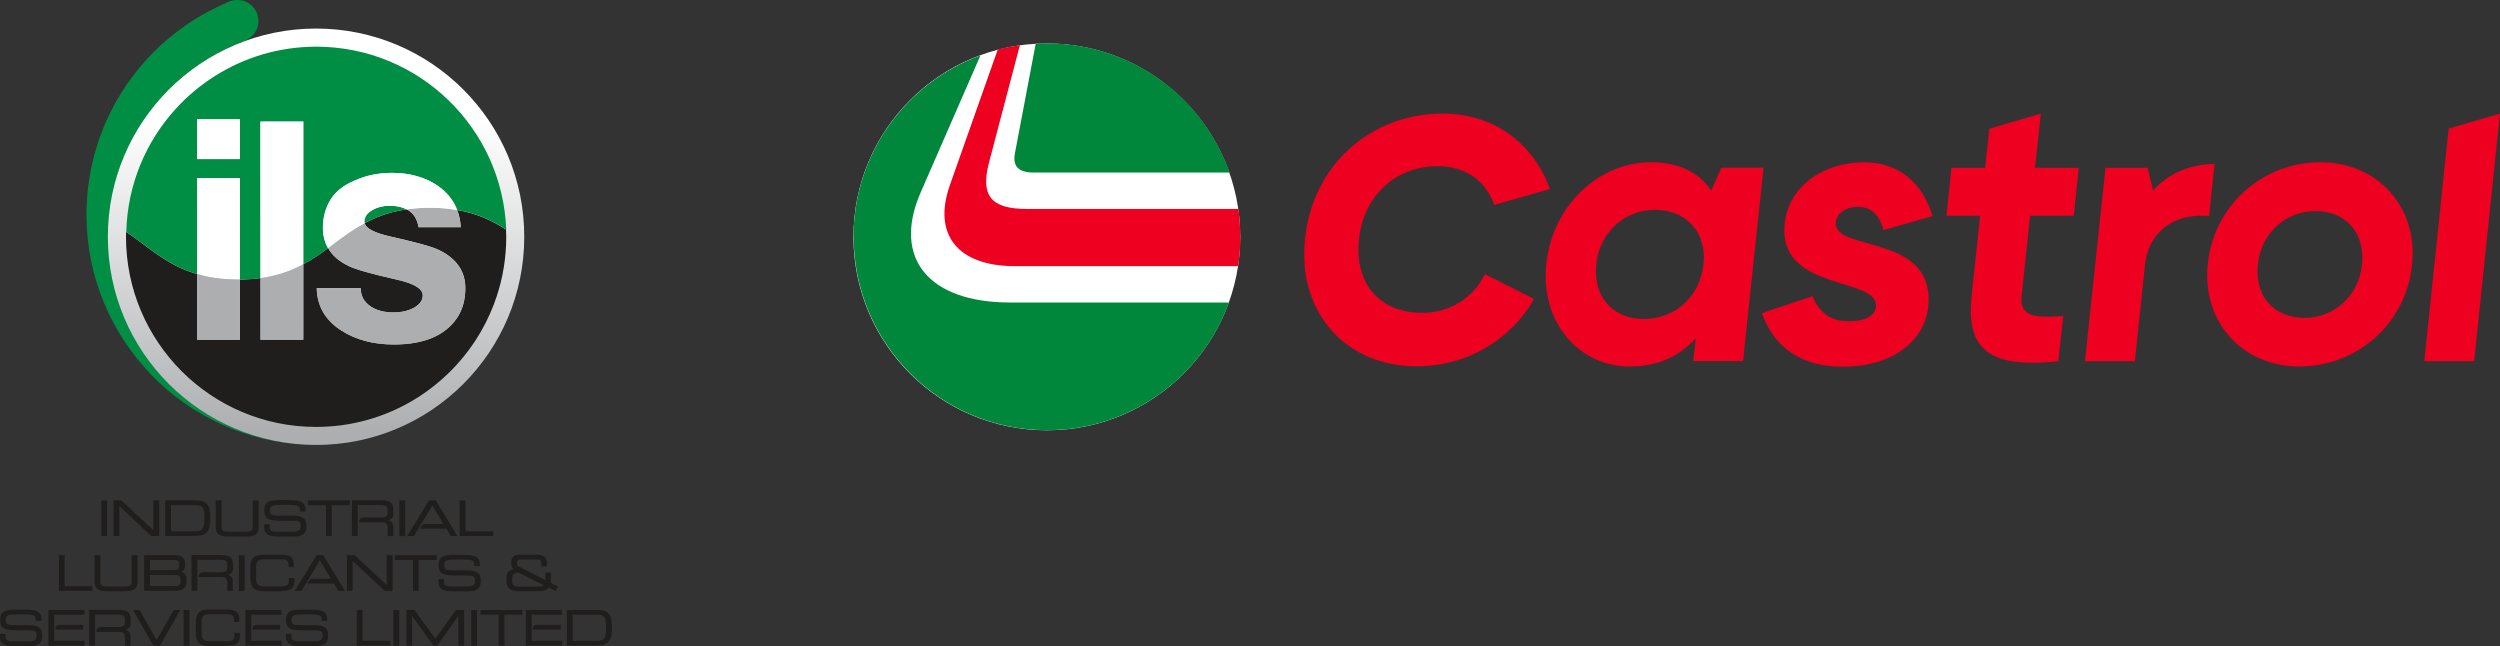 <svg xmlns="http://www.w3.org/2000/svg" xmlns:xlink="http://www.w3.org/1999/xlink" id="Layer_2" data-name="Layer 2" viewBox="0 0 239.91 62"><rect x="0" y="0" width="239.91" height="62" fill="#333333" stroke="none"/><defs><style>      .cls-1 {        fill: none;      }      .cls-2 {        fill: #acaeb0;      }      .cls-3 {        fill: #00873b;      }      .cls-4 {        fill: #008e45;      }      .cls-5 {        fill: url(#linear-gradient);      }      .cls-6 {        fill: #fff;      }      .cls-7 {        fill: #201d1d;      }      .cls-8 {        fill: #ed0020;      }      .cls-9 {        clip-path: url(#clippath);      }    </style><clipPath id="clippath"><path class="cls-1" d="M10.35,22.72c0,11.03,8.94,19.98,19.98,19.98s19.98-8.94,19.98-19.98S41.37,2.74,30.33,2.74,10.35,11.69,10.35,22.72"></path></clipPath><linearGradient id="linear-gradient" x1="-370.78" y1="100.76" x2="-370.26" y2="100.76" gradientTransform="translate(5853.21 21438.99) rotate(90) scale(57.79)" gradientUnits="userSpaceOnUse"><stop offset="0" stop-color="#fff"></stop><stop offset="1" stop-color="#acaeb0"></stop></linearGradient></defs><g id="Layer_1-2" data-name="Layer 1"><g id="b"><g id="c"><g><path class="cls-4" d="M23.55,3.9L22.17.09c-8.13,3.26-13.87,11.21-13.87,20.51,0,6.02,2.41,11.47,6.31,15.46,3.79,3.87,8.99,6.35,14.76,6.62-5.52-.28-10.44-2.79-13.89-6.66-3.17-3.54-5.08-8.21-5.08-13.32,0-8.65,5.48-16.01,13.16-18.81"></path><path class="cls-4" d="M24.8,2.02c0-1.12-.91-2.02-2.02-2.02s-2.02.91-2.02,2.02.91,2.02,2.02,2.02,2.02-.91,2.02-2.02"></path></g><g class="cls-9"><rect class="cls-5" x="10.35" y="2.74" width="39.96" height="39.95"></rect></g><g><path class="cls-7" d="M48.56,22.03c-1.29-.84-2.74-1.54-4.69-1.88.19.5.31,1.05.34,1.65h-4.05c-.12-.81-.5-1.38-1.13-1.71-.48.07-.95.16-1.38.27-1,.26-1.86.63-2.65,1.05.12.52.95.95,2.48,1.29,2.42.55,3.99.96,4.68,1.31,1.66.81,2.5,2.03,2.5,3.64,0,1.1-.26,2.07-.81,2.88-1.16,1.69-3.17,2.53-6.05,2.53-1.95,0-3.64-.44-5.04-1.34-1.54-.99-2.33-2.36-2.36-4.07h4.22c0,.76.32,1.34.99,1.78.58.38,1.31.55,2.16.55.76,0,1.4-.15,1.95-.44.55-.32.85-.7.85-1.19,0-.64-.81-1.14-2.47-1.51-2.44-.55-3.99-.99-4.63-1.31-.93-.44-1.58-1.01-1.98-1.72-.35.26-.7.51-1.06.75-.42.28-.86.55-1.32.8v7.24h-4.11v-5.91c-.61.08-1.27.13-1.98.14v5.78h-4.11v-6.31c-.77-.23-1.46-.5-2.09-.83-1.78-.92-3.14-2.16-4.72-3.22,0,.16-.01.32-.01.48,0,10.07,8.17,18.24,18.24,18.24,6.81,0,12.74-3.73,15.88-9.26.59-1.04,1.08-2.13,1.46-3.29.59-1.79.91-3.71.91-5.69,0-.23-.01-.46-.02-.69"></path><path class="cls-4" d="M35.7,20.18c-.49.29-.73.67-.73,1.1,0,.05.02.09.03.13.78-.43,1.65-.79,2.65-1.05.43-.11.89-.2,1.38-.27-.43-.23-.96-.35-1.61-.35s-1.22.14-1.72.44"></path><path class="cls-4" d="M18.91,26.29v-9.2h4.11v9.73c.72,0,1.37-.05,1.98-.14v-15.01h4.11v13.69c.47-.25.9-.52,1.32-.8.36-.24.72-.5,1.06-.75-.33-.56-.49-1.21-.49-1.95,0-.96.23-1.86.7-2.65.46-.78,1.25-1.42,2.36-1.89,1.1-.49,2.3-.73,3.58-.73,1.75,0,3.2.44,4.4,1.25.87.6,1.49,1.37,1.85,2.31,1.95.34,3.41,1.04,4.69,1.88-.37-9.75-8.39-17.55-18.23-17.55-3.58,0-6.9,1.03-9.72,2.81-1.4.89-2.68,1.95-3.79,3.18-2.84,3.13-4.61,7.25-4.72,11.78,1.58,1.07,2.94,2.31,4.72,3.22.63.33,1.32.6,2.09.83M18.91,11.46h4.11v3.81h-4.11v-3.81Z"></path><path class="cls-6" d="M18.91,17.09v9.2c.53.15,1.09.29,1.7.38.49.07,1,.12,1.56.14.23.01.46.02.7.02h.15v-9.73h-4.11,0Z"></path><rect class="cls-6" x="18.91" y="11.45" width="4.11" height="3.81"></rect><path class="cls-6" d="M24.99,11.68v15.01c.28-.04.56-.08.82-.14,1.28-.26,2.34-.68,3.29-1.19v-13.69h-4.11Z"></path><path class="cls-2" d="M22.17,26.81c-.55-.02-1.07-.07-1.56-.14-.62-.09-1.17-.22-1.7-.38v6.31h4.11v-5.78h-.15c-.24,0-.47,0-.7-.02"></path><path class="cls-2" d="M24.99,26.69v5.91h4.11v-7.24c-.95.51-2.01.93-3.29,1.19-.26.05-.54.09-.82.14"></path><path class="cls-2" d="M41.26,19.93c-.81,0-1.55.06-2.22.16.62.33,1,.9,1.13,1.71h4.05c-.03-.6-.15-1.15-.34-1.65-.74-.13-1.53-.21-2.42-.22h-.18"></path><path class="cls-2" d="M31.48,23.81c.4.7,1.06,1.28,1.98,1.72.64.32,2.18.76,4.63,1.31,1.66.38,2.47.87,2.47,1.51,0,.5-.29.87-.85,1.19-.55.29-1.19.44-1.95.44-.85,0-1.57-.17-2.16-.55-.67-.44-.99-1.02-.99-1.78h-4.22c.03,1.71.81,3.09,2.36,4.07,1.4.9,3.09,1.34,5.04,1.34,2.88,0,4.89-.85,6.05-2.53.55-.81.81-1.77.81-2.88,0-1.6-.85-2.82-2.5-3.64-.7-.35-2.27-.76-4.68-1.31-1.53-.35-2.36-.77-2.48-1.29-.35.19-.69.39-1.02.59-.88.57-1.68,1.19-2.5,1.8"></path><path class="cls-6" d="M42.02,17.84c-1.19-.81-2.65-1.25-4.4-1.25-1.28,0-2.48.23-3.58.73-1.1.46-1.89,1.1-2.36,1.89-.47.79-.7,1.69-.7,2.65,0,.74.17,1.38.49,1.95.83-.61,1.62-1.24,2.5-1.8.33-.21.67-.4,1.02-.59-.01-.04-.03-.09-.03-.13,0-.44.23-.81.73-1.1.49-.29,1.05-.44,1.72-.44s1.19.12,1.61.35c.68-.1,1.41-.16,2.22-.16h.18c.89.01,1.69.09,2.42.22-.35-.93-.97-1.7-1.85-2.31"></path><rect class="cls-7" x="9.72" y="48.02" width=".56" height="3.43"></rect><polygon class="cls-7" points="14.52 51.44 11.45 48.58 11.45 51.44 10.89 51.44 10.89 48.02 11.65 48.02 14.72 50.89 14.72 48.02 15.28 48.02 15.28 51.44 14.52 51.44"></polygon><path class="cls-7" d="M18.65,51.44h-2.8v-3.43h2.82c1.18,0,1.51.38,1.51,1.71,0,1.24-.33,1.71-1.52,1.71M19.62,49.57c0-.94-.29-1.09-.83-1.09h-2.38v2.51h2.3c.54,0,.9-.11.9-1.07v-.34h0Z"></path><path class="cls-7" d="M23.55,51.49h-1.58c-.88,0-1.27-.21-1.27-.93v-2.54h.56v2.54c0,.29.08.47.69.47h1.61c.61,0,.7-.17.7-.47v-2.54h.56v2.54c0,.72-.39.93-1.27.93"></path><path class="cls-7" d="M27.96,51.49h-1.29c-.67,0-1.32-.12-1.32-.89v-.29h.53v.28c0,.29.14.44.71.44h1.44c.66,0,.83-.13.83-.57,0-.38-.13-.48-.7-.48h-.88c-1.4,0-1.92-.08-1.92-1.02,0-.8.51-.97,1.47-.97h1c1.16,0,1.49.29,1.49.93v.16h-.53c-.01-.53-.02-.63-1.24-.63h-.49c-.91,0-1.16.05-1.16.55,0,.36.09.48.8.48h1.37c.91,0,1.33.26,1.33.87v.22c0,.87-.75.93-1.42.93"></path><polygon class="cls-7" points="31.84 48.48 31.84 51.44 31.28 51.44 31.28 48.48 29.55 48.48 29.55 48.02 33.57 48.02 33.57 48.48 31.84 48.48"></polygon><path class="cls-7" d="M37.31,49.93c.34.12.43.35.43.62v.9h-.53v-.78c0-.48-.22-.54-.64-.54h-2.1v-.03c0-.29.13-.44.5-.44h1.55c.51,0,.68-.13.68-.44v-.3c0-.33-.12-.45-.8-.45h-2.07v2.97h-.56v-3.43h2.79c1.01,0,1.19.34,1.19.99v.27c0,.4-.2.58-.47.64"></path><rect class="cls-7" x="38.32" y="48.02" width=".56" height="3.43"></rect><path class="cls-7" d="M43.27,51.44l-.43-.7h-2.57l.02-.02c.15-.26.23-.44.61-.44h1.66l-1.07-1.76-1.77,2.92h-.64l2.09-3.43h.64l2.09,3.43h-.64,0Z"></path><polygon class="cls-7" points="44.12 51.44 44.12 48.02 44.67 48.02 44.67 50.99 47.33 50.99 47.33 51.44 44.12 51.44"></polygon><polygon class="cls-7" points="5.65 56.7 5.65 53.28 6.21 53.28 6.21 56.25 8.87 56.25 8.87 56.7 5.65 56.7"></polygon><path class="cls-7" d="M11.93,56.74h-1.58c-.88,0-1.27-.21-1.27-.93v-2.54h.56v2.54c0,.29.08.47.69.47h1.61c.61,0,.7-.17.7-.47v-2.54h.56v2.54c0,.72-.39.93-1.27.93"></path><path class="cls-7" d="M16.85,56.7h-3.02v-3.43h2.97c.74,0,.96.38.96.78v.29c0,.22-.11.43-.38.53.28.06.51.24.51.68v.39c0,.5-.46.76-1.04.76M17.2,54.04c0-.27-.32-.3-.44-.3h-2.37v.97h2.35c.25,0,.46-.07.46-.36,0,0,0-.3,0-.3ZM17.33,55.6c0-.37-.19-.43-.61-.43h-2.33v1.07h2.4c.41,0,.54-.14.54-.4v-.24h0Z"></path><path class="cls-7" d="M21.91,55.18c.34.12.43.35.43.62v.9h-.53v-.78c0-.48-.22-.54-.64-.54h-2.1v-.03c0-.29.13-.44.5-.44h1.55c.51,0,.69-.13.69-.44v-.3c0-.33-.12-.45-.8-.45h-2.07v2.97h-.56v-3.43h2.79c1.01,0,1.19.34,1.19.99v.27c0,.4-.2.58-.47.64"></path><rect class="cls-7" x="22.92" y="53.28" width=".56" height="3.43"></rect><path class="cls-7" d="M27.04,56.74h-1.75c-.96,0-1.27-.43-1.27-1.3v-.91c0-.87.3-1.3,1.27-1.3h1.78c.87,0,1.12.4,1.12.87v.33h-.5v-.2c0-.52-.31-.55-.74-.55h-1.61c-.43,0-.76.12-.76.67v1.25c0,.55.33.67.76.67h1.62c.61,0,.76-.12.76-.54v-.26h.53v.27c0,.63-.22.97-1.21.97"></path><path class="cls-7" d="M32.47,56.7l-.43-.7h-2.57l.02-.02c.15-.26.23-.44.61-.44h1.66l-1.06-1.76-1.77,2.92h-.64l2.09-3.43h.64l2.09,3.43h-.64Z"></path><polygon class="cls-7" points="36.91 56.7 33.84 53.84 33.84 56.7 33.29 56.7 33.29 53.28 34.04 53.28 37.11 56.15 37.11 53.28 37.68 53.28 37.68 56.7 36.91 56.7"></polygon><polygon class="cls-7" points="40.18 53.74 40.18 56.7 39.63 56.7 39.63 53.74 37.9 53.74 37.9 53.28 41.92 53.28 41.92 53.74 40.18 53.74"></polygon><path class="cls-7" d="M44.69,56.74h-1.29c-.67,0-1.32-.12-1.32-.89v-.29h.53v.28c0,.29.14.44.71.44h1.44c.66,0,.83-.13.83-.57,0-.38-.13-.48-.7-.48h-.88c-1.4,0-1.92-.08-1.92-1.02,0-.8.51-.97,1.47-.97h1c1.16,0,1.49.29,1.49.93v.16h-.53c-.01-.53-.02-.63-1.24-.63h-.49c-.91,0-1.16.05-1.16.55,0,.36.09.48.8.48h1.37c.91,0,1.33.26,1.33.87v.22c0,.87-.75.93-1.42.93"></path><path class="cls-7" d="M53.34,56.72l-.65-.33c-.24.3-.7.35-1.15.35h-1.66c-1.01,0-1.29-.35-1.29-1.14,0-.59.15-.91.75-.96-.23-.16-.28-.26-.28-.69,0-.51.35-.72.81-.72h1.67c.68,0,.94.3.94.79v.33h-.53v-.3c0-.27-.16-.36-.4-.36h-1.54c-.34,0-.39.12-.39.3,0,.22,0,.29.14.36l2.57,1.32v-.72h.53v.75c0,.07-.01.14-.02.22l.7.36-.21.43h.01ZM49.8,54.95h-.13c-.12,0-.52.04-.52.54v.23c0,.35.08.58.74.58h1.59c.4,0,.63-.05.7-.13l-2.38-1.21h0Z"></path><path class="cls-7" d="M2.61,62h-1.29c-.67,0-1.32-.12-1.32-.89v-.29h.53v.28c0,.29.14.44.71.44h1.44c.66,0,.83-.13.83-.57,0-.38-.13-.48-.7-.48h-.88c-1.4,0-1.92-.08-1.92-1.02,0-.8.51-.97,1.47-.97h1c1.16,0,1.49.29,1.49.93v.16h-.53c-.01-.53-.02-.63-1.24-.63h-.49c-.91,0-1.16.05-1.16.55,0,.36.09.48.8.48h1.37c.91,0,1.33.26,1.33.87v.22c0,.87-.75.93-1.42.93"></path><path class="cls-7" d="M4.64,61.96v-3.43h3.46v.46h-2.9v2.51h2.92v.46h-3.48,0ZM5.32,60.42v-.02c0-.29.13-.44.5-.44h2.16v.46h-2.67,0Z"></path><path class="cls-7" d="M12.09,60.44c.34.12.43.35.43.62v.9h-.53v-.78c0-.48-.22-.54-.64-.54h-2.1v-.03c0-.29.13-.44.5-.44h1.55c.51,0,.69-.13.69-.44v-.3c0-.33-.12-.45-.8-.45h-2.07v2.97h-.56v-3.43h2.79c1.01,0,1.19.34,1.19.99v.27c0,.4-.2.58-.47.64"></path><polygon class="cls-7" points="15.35 61.96 14.72 61.96 12.77 58.54 13.4 58.54 15.03 61.41 16.67 58.54 17.3 58.54 15.35 61.96"></polygon><rect class="cls-7" x="17.62" y="58.54" width=".56" height="3.43"></rect><path class="cls-7" d="M21.81,62h-1.75c-.96,0-1.27-.43-1.27-1.3v-.91c0-.87.31-1.3,1.27-1.3h1.78c.87,0,1.12.4,1.12.87v.33h-.5v-.2c0-.52-.32-.55-.74-.55h-1.61c-.43,0-.76.12-.76.67v1.25c0,.55.33.67.76.67h1.62c.61,0,.76-.12.76-.54v-.26h.53v.27c0,.63-.22.97-1.21.97"></path><path class="cls-7" d="M23.55,61.96v-3.43h3.46v.46h-2.9v2.51h2.92v.46h-3.48ZM24.23,60.42v-.02c0-.29.13-.44.5-.44h2.16v.46h-2.67,0Z"></path><path class="cls-7" d="M30.05,62h-1.29c-.67,0-1.32-.12-1.32-.89v-.29h.53v.28c0,.29.14.44.71.44h1.44c.66,0,.83-.13.83-.57,0-.38-.13-.48-.7-.48h-.88c-1.4,0-1.93-.08-1.93-1.02,0-.8.51-.97,1.47-.97h1c1.16,0,1.49.29,1.49.93v.16h-.53c-.01-.53-.02-.63-1.24-.63h-.49c-.91,0-1.16.05-1.16.55,0,.36.09.48.8.48h1.37c.91,0,1.33.26,1.33.87v.22c0,.87-.75.93-1.42.93"></path><polygon class="cls-7" points="34.24 61.96 34.24 58.54 34.79 58.54 34.79 61.5 37.45 61.5 37.45 61.96 34.24 61.96"></polygon><rect class="cls-7" x="37.75" y="58.54" width=".56" height="3.43"></rect><polygon class="cls-7" points="43.98 61.96 43.98 59.12 41.96 61.96 41.58 61.96 39.55 59.12 39.55 61.96 39 61.96 39 58.54 39.79 58.54 41.77 61.29 43.75 58.54 44.54 58.54 44.54 61.96 43.98 61.96"></polygon><rect class="cls-7" x="45.22" y="58.54" width=".56" height="3.43"></rect><polygon class="cls-7" points="48.41 58.99 48.41 61.96 47.85 61.96 47.85 58.99 46.11 58.99 46.11 58.54 50.14 58.54 50.14 58.99 48.41 58.99"></polygon><path class="cls-7" d="M50.46,61.96v-3.43h3.46v.46h-2.9v2.51h2.92v.46h-3.48,0ZM51.13,60.42v-.02c0-.29.13-.44.5-.44h2.17v.46h-2.67Z"></path><path class="cls-7" d="M57.2,61.96h-2.8v-3.43h2.82c1.18,0,1.51.38,1.51,1.71,0,1.24-.33,1.71-1.52,1.71M58.17,60.08c0-.94-.29-1.09-.83-1.09h-2.38v2.51h2.3c.54,0,.9-.11.9-1.07v-.34h0Z"></path></g></g></g><g><path class="cls-6" d="M119.02,22.73c0,10.25-8.31,18.56-18.56,18.56s-18.56-8.31-18.56-18.56,8.31-18.56,18.56-18.56,18.56,8.31,18.56,18.56"></path><path class="cls-3" d="M99.25,16.56c-1.48,0-2.08-.56-1.86-1.82l2-10.54c.33-.04.71-.04,1.08-.04,8.09,0,15,5.16,17.52,12.4h-18.75ZM81.91,22.72c0-7.98,5.05-14.78,12.18-17.41l-5.75,13.18c-2.71,6.24.71,10.54,8.61,10.54h20.98c-2.56,7.13-9.43,12.25-17.45,12.25-10.25,0-18.56-8.32-18.56-18.56"></path><path class="cls-8" d="M97.39,25.54c-5.46,0-7.91-3.01-6.24-7.76l4.6-13.03c.71-.19,1.41-.3,2.12-.41l-2.97,11.29c-.82,3.16.22,4.42,3.6,4.42h20.34c.11.85.19,1.78.19,2.67,0,.97-.07,1.89-.22,2.82h-21.42Z"></path><path class="cls-8" d="M125.16,24.45c0-7.72,5.72-13.55,13.33-13.55,4.83,0,8.65,2.82,10.25,7.24l-5.35,1.52c-.82-2.38-2.82-3.71-5.42-3.71-4.42,0-7.61,3.38-7.61,8.02,0,3.64,2.34,6.05,6.13,6.05,2.56,0,4.86-1.37,6.01-3.71l4.71,2.38c-2.23,3.94-6.46,6.46-11.25,6.46-6.46,0-10.8-4.6-10.8-10.69"></path><path class="cls-8" d="M163.51,24.71c0-2.71-1.89-4.57-4.68-4.57-3.23,0-5.68,2.56-5.68,5.9,0,2.71,1.82,4.57,4.6,4.57,3.27,0,5.75-2.56,5.75-5.9M148.33,26.52c0-6.01,4.57-10.95,10.1-10.95,2.6,0,4.53.89,5.79,2.71l.97-2.19h4.05l-1.97,18.56h-4.79l.26-2.19c-1.67,1.82-3.75,2.71-6.35,2.71-4.6,0-8.06-3.75-8.06-8.65"></path><path class="cls-8" d="M189.2,28.42l.82-7.72h-3.23l.48-4.6h3.23l.41-3.75,4.94-1.45-.56,5.2h4.2l-.48,4.6h-4.19l-.82,7.72c-.15,1.52.67,1.97,2.52,1.97.41,0,.97-.04,1.48-.07l-.48,4.34c-.93.11-1.74.15-2.49.15-4.83,0-6.27-2.12-5.83-6.39"></path><path class="cls-8" d="M200.08,34.66l1.97-18.56h4.05l.52,2.19c1.45-1.71,3.75-2.56,5.9-2.56l-.52,4.97h-.78c-2.64,0-5.05,1.52-5.38,4.75l-.97,9.21h-4.79Z"></path><path class="cls-8" d="M226.7,24.71c0-2.64-1.78-4.45-4.49-4.45-3.16,0-5.57,2.49-5.57,5.79,0,2.64,1.78,4.45,4.49,4.45,3.16,0,5.57-2.49,5.57-5.79M211.81,26.45c0-6.05,4.83-10.88,10.88-10.88,5.12,0,8.84,3.75,8.84,8.72,0,6.05-4.83,10.88-10.88,10.88-5.12,0-8.84-3.75-8.84-8.72"></path><polygon class="cls-8" points="232.64 34.66 234.98 12.34 239.91 10.9 237.43 34.66 232.64 34.66"></polygon><path class="cls-8" d="M169.08,30.05l4.86-1.63c.63,1.6,1.78,2.41,3.49,2.41s2.6-.63,2.6-1.52c0-2.67-8.8-1.45-8.8-7.2,0-3.79,3.27-6.53,7.72-6.53,3.16,0,5.53,1.86,6.5,5.16l-4.71,1.34c-.37-1.48-1.19-2.23-2.45-2.23s-2.12.71-2.12,1.6c0,2.64,8.91,1.08,8.91,7.28,0,3.82-3.3,6.46-8.24,6.46-3.9,0-6.53-1.74-7.76-5.12"></path></g></g></svg>